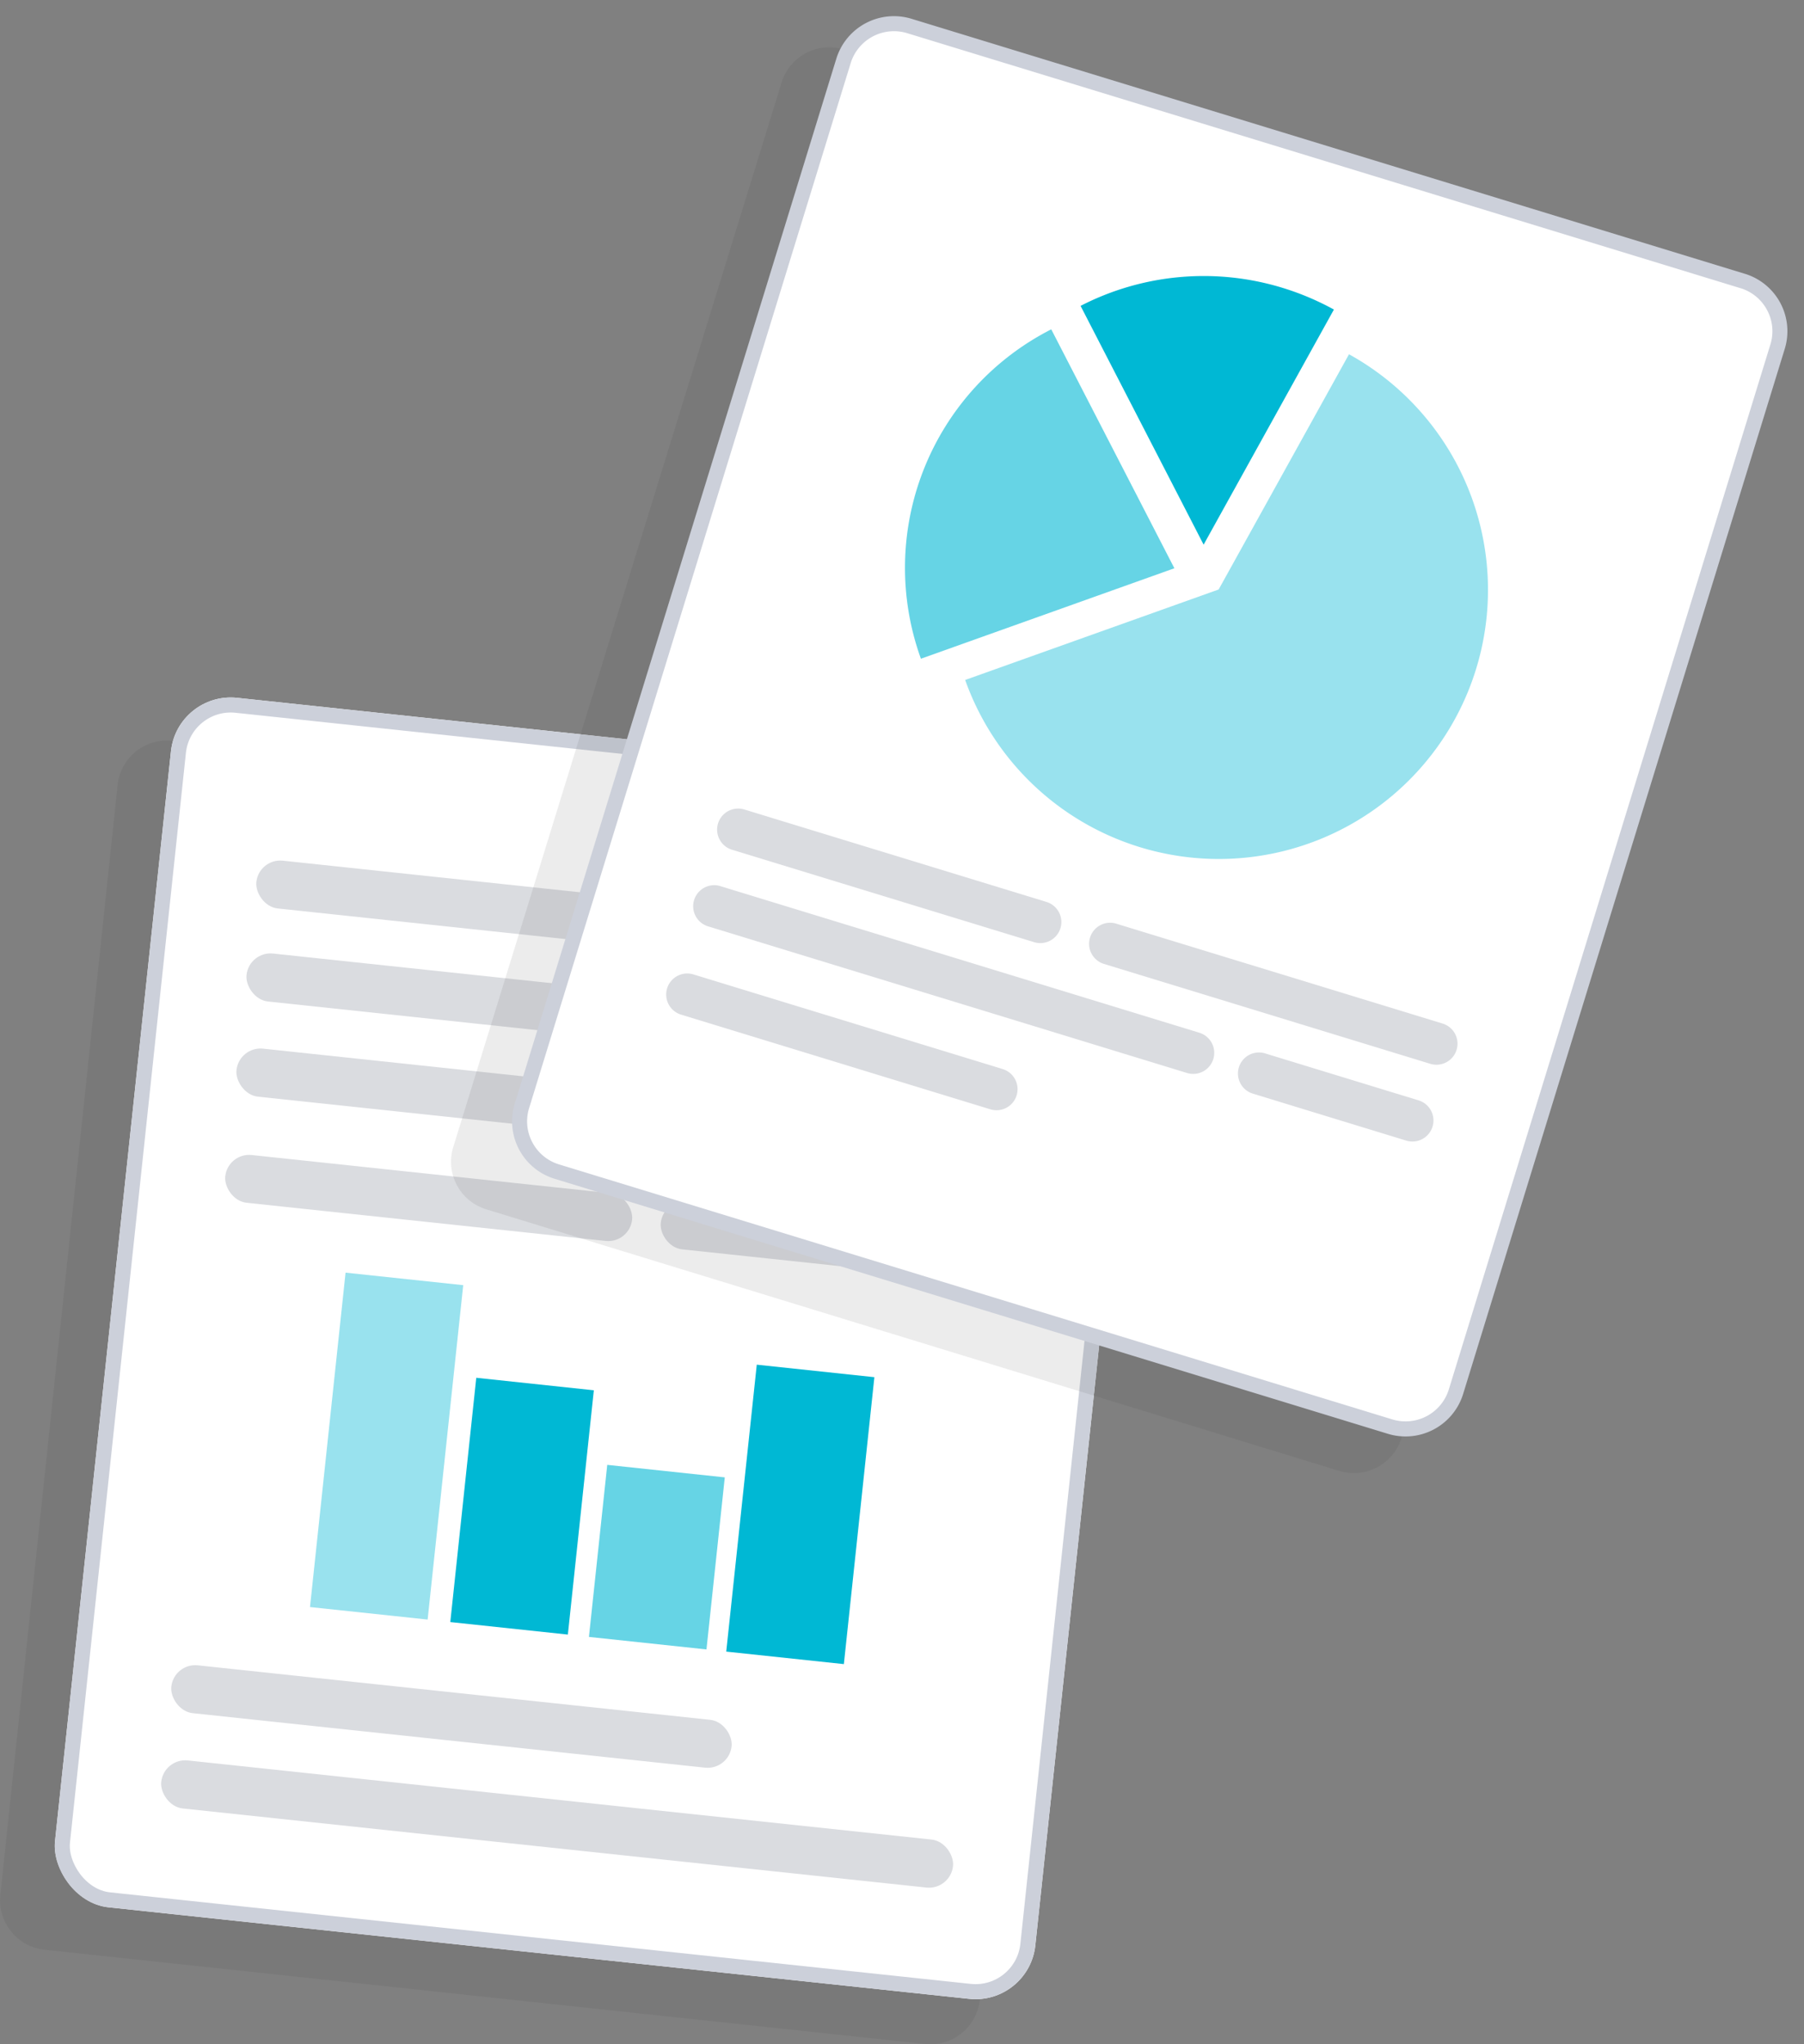 <svg xmlns="http://www.w3.org/2000/svg" width="119.996" height="136" viewBox="0 0 119.996 136"><rect x="0" y="0" width="119.996" height="136" fill="#808080" stroke="none"/><g data-name="グループ 20558"><path data-name="パス 39285" d="M70.052 55.558l-58.616-6.276a3.3 3.3 0 00-3.613 2.937l-7.8 73.85a3.308 3.308 0 002.918 3.636l58.616 6.276a3.3 3.3 0 003.613-2.937l7.805-73.85a3.311 3.311 0 00-2.923-3.636z" fill="#3d3d3d" opacity=".1"/><g data-name="グループ 20232" transform="translate(3.238 46)"><g data-name="長方形 5596" transform="rotate(6.072 4.278 80.669)" stroke="#ccd0da" fill="#fff"><rect width="65.575" height="80.916" rx="4" stroke="none"/><rect x=".5" y=".5" width="64.575" height="79.916" rx="3.5" fill="none"/></g><path data-name="長方形 5597" d="M19.748 38.665l7.826.832-2.367 22.246-7.825-.832z" opacity=".4" fill="#00b8d4"/><path data-name="長方形 5598" d="M28.442 45.659l7.82.832-1.728 16.251-7.82-.832z" fill="#00b8d4"/><path data-name="長方形 5599" d="M37.154 51.452l7.818.832-1.218 11.446-7.818-.832z" opacity=".6" fill="#00b8d4"/><path data-name="長方形 5600" d="M47.1 44.787l7.823.832-2.03 19.088-7.824-.832z" fill="#00b8d4"/><rect data-name="長方形 5601" width="31.945" height="3.197" rx="1.599" transform="rotate(6.072 -97.538 137.365)" fill="#dadce0"/><rect data-name="長方形 5602" width="47.028" height="3.208" rx="1.604" transform="rotate(6.072 -156.106 134.298)" fill="#dadce0"/><rect data-name="長方形 5603" width="52.963" height="3.212" rx="1.606" transform="rotate(6.072 -216.086 131.164)" fill="#dadce0"/><rect data-name="長方形 5604" width="37.479" height="3.201" rx="1.601" transform="rotate(6.072 -605.006 110.8)" fill="#dadce0"/><rect data-name="長方形 5605" width="52.963" height="3.212" rx="1.606" transform="rotate(6.072 -664.996 107.657)" fill="#dadce0"/><rect data-name="長方形 5606" width="27.216" height="3.194" rx="1.597" transform="rotate(6.072 -283.176 127.651)" fill="#dadce0"/><rect data-name="長方形 5607" width="23.829" height="3.192" rx="1.596" transform="rotate(6.072 -297.926 402.29)" fill="#dadce0"/><rect data-name="長方形 5608" width="19.051" height="3.188" rx="1.594" transform="rotate(6.072 -114.71 457.047)" fill="#dadce0"/></g></g><g data-name="グループ 20559"><path data-name="パス 39286" d="M112.877 20.7L56.126 3.293a3.319 3.319 0 00-4.134 2.183L30.145 76.325a3.306 3.306 0 002.189 4.123l56.752 17.407a3.318 3.318 0 004.133-2.183l21.847-70.849a3.308 3.308 0 00-2.189-4.123z" fill="#3d3d3d" opacity=".1"/><g data-name="グループ 20234"><g data-name="パス 39290" fill="#fff"><path d="M37.04 77.944l-.002-.001a3.483 3.483 0 01-2.068-1.706 3.466 3.466 0 01-.254-2.662L56.11 4.048a3.514 3.514 0 014.383-2.318l55.422 16.963a3.482 3.482 0 012.07 1.706 3.466 3.466 0 01.255 2.663L96.846 92.588a3.514 3.514 0 01-4.383 2.319L37.041 77.944z"/><path d="M115.768 19.171L60.346 2.208a3.013 3.013 0 00-3.76 1.987L35.195 73.72a2.963 2.963 0 00.218 2.281 2.987 2.987 0 001.774 1.463l55.422 16.963a3.013 3.013 0 003.76-1.987l21.392-69.526a2.967 2.967 0 00-.218-2.281 2.986 2.986 0 00-1.773-1.463h-.002m.296-.956a3.996 3.996 0 012.652 4.994L97.323 92.735a4.01 4.01 0 01-5.008 2.65L36.893 78.42h-.003a3.996 3.996 0 01-2.652-4.994L55.63 3.902a4.01 4.01 0 015.008-2.65l55.422 16.962h.003z" fill="#ccd0da"/></g><g data-name="グループ 20233" fill="#00b8d4"><path data-name="パス 39287" d="M89.731 23.568L81.06 39.217 64.2 45.236a17.905 17.905 0 1025.531-21.668z" opacity=".4"/><path data-name="パス 39288" d="M88.727 20.593a18.107 18.107 0 00-3.4-1.439 17.889 17.889 0 00-13.451 1.195l8.185 15.885z"/><path data-name="パス 39289" d="M69.926 21.91a17.8 17.8 0 00-8.67 21.913l16.86-6.018z" opacity=".6"/></g><path data-name="パス 39291" d="M49.511 53.852l20.08 6.145a1.4 1.4 0 11-.82 2.677L48.69 56.53a1.4 1.4 0 01-.928-1.75 1.4 1.4 0 011.75-.927z" fill="#dadce0"/><path data-name="パス 39292" d="M47.935 58.957l31.842 9.747a1.4 1.4 0 01.928 1.749 1.4 1.4 0 01-1.75.928l-31.84-9.749a1.4 1.4 0 11.82-2.677z" fill="#dadce0"/><path data-name="パス 39293" d="M46.124 64.824l20.571 6.297a1.4 1.4 0 11-.821 2.677L45.303 67.5a1.4 1.4 0 01-.929-1.748 1.4 1.4 0 011.75-.928z" fill="#dadce0"/><path data-name="パス 39294" d="M84.155 70.08l10.204 3.123a1.4 1.4 0 01.928 1.75 1.4 1.4 0 01-1.75.927l-10.203-3.125a1.4 1.4 0 11.821-2.677z" fill="#dadce0"/><path data-name="パス 39295" d="M74.253 61.45l21.706 6.644a1.4 1.4 0 11-.822 2.677l-21.705-6.645a1.4 1.4 0 01-.929-1.747 1.4 1.4 0 011.75-.93z" fill="#dadce0"/></g></g></svg>